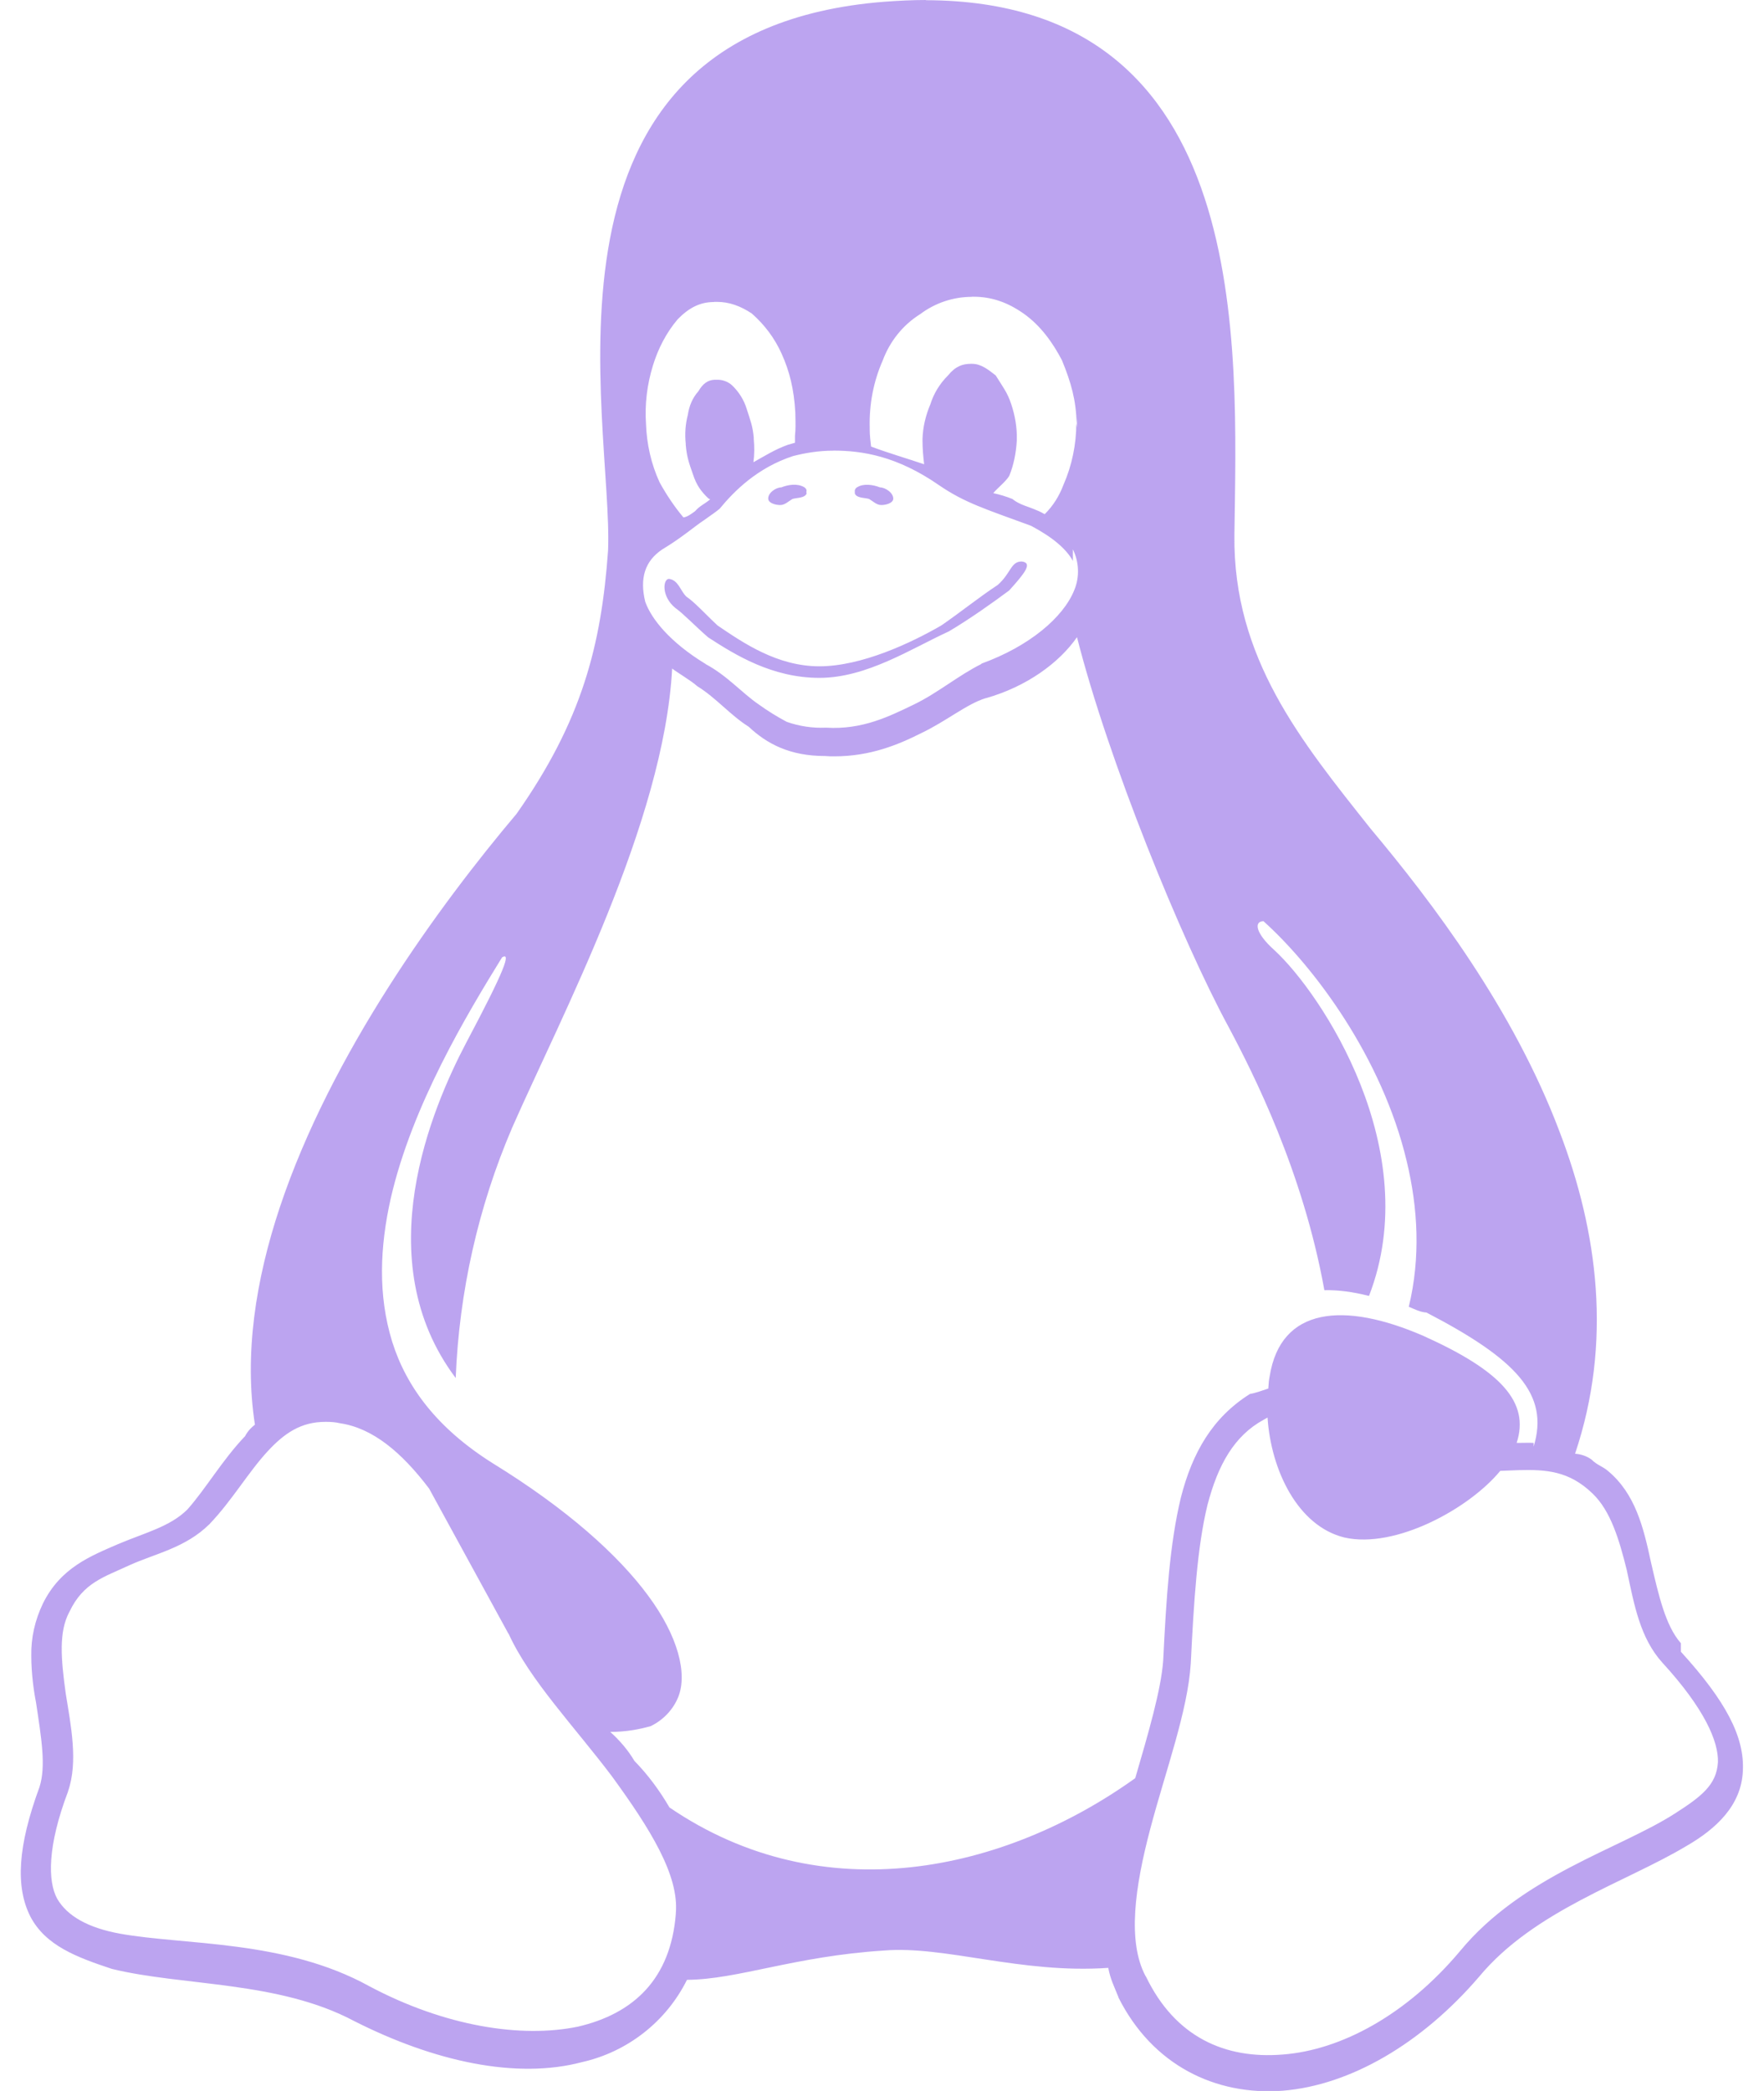 <svg width="54" height="64" viewBox="0 0 54 64" fill="none" xmlns="http://www.w3.org/2000/svg">
<path d="M28.344 0C27.928 0 27.502 0.022 27.062 0.054C15.792 0.948 18.782 12.876 18.614 16.854C18.406 19.76 17.814 22.062 15.814 24.908C13.448 27.71 10.136 32.242 8.564 36.958C7.826 39.176 7.47 41.46 7.804 43.606C7.7 43.688 7.596 43.782 7.502 43.958C6.814 44.678 6.302 45.564 5.74 46.198C5.21 46.728 4.45 46.908 3.614 47.262C2.782 47.624 1.854 47.98 1.312 49.084C1.072 49.586 0.946 50.126 0.958 50.69C0.958 51.21 1.032 51.752 1.104 52.116C1.262 53.178 1.416 54.054 1.208 54.7C0.542 56.51 0.47 57.75 0.928 58.658C1.394 59.554 2.354 59.908 3.426 60.264C5.594 60.794 8.52 60.626 10.834 61.856C13.3 63.106 15.812 63.648 17.812 63.118C19.206 62.806 20.394 61.878 21.03 60.598C22.592 60.588 24.31 59.878 27.052 59.702C28.916 59.544 31.25 60.42 33.926 60.232C33.998 60.598 34.092 60.762 34.238 61.128V61.138C35.278 63.21 37.206 64.148 39.27 63.992C41.32 63.826 43.508 62.566 45.278 60.504C46.966 58.472 49.768 57.616 51.622 56.504C52.55 55.97 53.3 55.254 53.352 54.222C53.414 53.16 52.822 52.056 51.456 50.556V50.294L51.446 50.284C50.988 49.754 50.78 48.858 50.54 47.818C50.31 46.744 50.06 45.724 49.228 45.026C49.06 44.88 48.894 44.848 48.718 44.672C48.572 44.568 48.392 44.506 48.216 44.496C49.362 41.088 48.914 37.704 47.746 34.65C46.33 30.89 43.84 27.61 41.954 25.36C39.828 22.682 37.746 20.142 37.788 16.382C37.86 10.64 38.422 0.028 28.34 0.006L28.344 0ZM29.75 9.082H29.792C30.354 9.082 30.842 9.25 31.344 9.604C31.854 9.966 32.23 10.49 32.51 11.03C32.792 11.718 32.94 12.248 32.958 12.956C32.958 12.906 32.968 12.852 32.968 12.802V13.082C32.968 13.06 32.958 13.042 32.958 13.02L32.948 12.956C32.948 13.604 32.814 14.25 32.554 14.842C32.428 15.176 32.242 15.48 31.98 15.738C31.908 15.698 31.834 15.656 31.75 15.624C31.47 15.498 31.22 15.458 30.99 15.272C30.804 15.198 30.606 15.136 30.406 15.094C30.532 14.94 30.792 14.74 30.896 14.564C31.032 14.23 31.104 13.866 31.126 13.492V13.438C31.136 13.084 31.072 12.72 30.958 12.376C30.844 12.022 30.7 11.842 30.48 11.49C30.25 11.312 30.032 11.136 29.76 11.136H29.72C29.47 11.136 29.25 11.208 29.022 11.49C28.772 11.738 28.584 12.042 28.48 12.376C28.334 12.72 28.25 13.082 28.24 13.438V13.492C28.24 13.73 28.262 13.97 28.29 14.21C27.77 14.034 27.124 13.844 26.666 13.668C26.644 13.492 26.624 13.314 26.624 13.138V13.084C26.606 12.378 26.738 11.678 27.022 11.034C27.24 10.45 27.636 9.948 28.168 9.616C28.624 9.274 29.176 9.086 29.75 9.086V9.082ZM21.854 9.24H21.948C22.324 9.24 22.668 9.366 23.012 9.594C23.406 9.938 23.722 10.364 23.93 10.832C24.17 11.366 24.304 11.906 24.346 12.614V12.624C24.356 12.978 24.356 13.168 24.336 13.334V13.552C24.254 13.574 24.19 13.594 24.118 13.614C23.712 13.76 23.39 13.968 23.064 14.148C23.096 13.908 23.096 13.668 23.074 13.438V13.396C23.044 13.044 22.97 12.866 22.856 12.51C22.774 12.24 22.616 11.99 22.408 11.792C22.282 11.678 22.106 11.614 21.93 11.624H21.866C21.68 11.634 21.522 11.728 21.378 11.978C21.2 12.176 21.096 12.426 21.056 12.698C20.982 12.978 20.96 13.28 20.992 13.584V13.614C21.024 13.98 21.086 14.158 21.21 14.51C21.324 14.864 21.472 15.044 21.648 15.22C21.68 15.252 21.702 15.274 21.742 15.282C21.556 15.44 21.43 15.472 21.276 15.648C21.17 15.722 21.058 15.816 20.922 15.838C20.64 15.502 20.4 15.14 20.192 14.764C19.934 14.202 19.798 13.598 19.776 12.982C19.734 12.38 19.808 11.774 19.984 11.2C20.142 10.68 20.392 10.19 20.744 9.774C21.088 9.42 21.432 9.244 21.858 9.244L21.854 9.24ZM25.51 13.792C26.396 13.792 27.46 13.958 28.75 14.854C29.532 15.388 30.148 15.574 31.564 16.094C32.252 16.46 32.646 16.814 32.844 17.168V16.814C33.034 17.208 33.054 17.656 32.886 18.062C32.552 18.896 31.51 19.782 30.044 20.312V20.322C29.334 20.676 28.71 21.208 27.98 21.562C27.242 21.916 26.406 22.344 25.282 22.272C24.876 22.29 24.472 22.23 24.084 22.094C23.794 21.94 23.502 21.76 23.23 21.564C22.71 21.21 22.262 20.678 21.596 20.324V20.314H21.586C20.512 19.658 19.94 18.948 19.752 18.418C19.576 17.7 19.742 17.17 20.274 16.816C20.866 16.462 21.282 16.096 21.554 15.92C21.834 15.722 21.94 15.648 22.024 15.576H22.034V15.566C22.482 15.024 23.188 14.316 24.274 13.96C24.636 13.866 25.056 13.794 25.512 13.794L25.51 13.792ZM32.968 19.498C33.928 23.28 36.168 28.77 37.606 31.426C38.366 32.852 39.886 35.852 40.542 39.49C40.958 39.48 41.416 39.54 41.908 39.666C43.636 35.208 40.46 30.416 39.012 29.082C38.418 28.552 38.388 28.196 38.678 28.196C40.252 29.612 42.312 32.386 43.062 35.54C43.406 36.966 43.492 38.49 43.126 39.998C43.302 40.07 43.48 40.164 43.668 40.174C46.418 41.604 47.438 42.676 46.948 44.278V44.164C46.794 44.156 46.626 44.164 46.47 44.164H46.428C46.836 42.916 45.94 41.956 43.586 40.894C41.148 39.832 39.2 39.998 38.866 42.134C38.844 42.248 38.836 42.31 38.826 42.5C38.636 42.562 38.45 42.634 38.264 42.666C37.118 43.386 36.502 44.458 36.15 45.834C35.806 47.26 35.702 48.916 35.608 50.824C35.544 51.72 35.15 53.062 34.752 54.426C30.752 57.29 25.2 58.53 20.494 55.322C20.19 54.802 19.836 54.322 19.42 53.896C19.222 53.562 18.972 53.272 18.682 53.01C19.17 53.01 19.588 52.928 19.922 52.832C20.306 52.646 20.61 52.322 20.764 51.938C21.046 51.228 20.764 50.082 19.836 48.832C18.922 47.594 17.358 46.186 15.076 44.782C13.39 43.72 12.442 42.46 12.004 41.062C11.566 39.636 11.628 38.166 11.962 36.678C12.618 33.824 14.296 31.044 15.37 29.302C15.65 29.136 15.464 29.668 14.276 31.908C13.222 33.908 11.234 38.564 13.95 42.178C14.056 39.544 14.638 36.94 15.68 34.512C17.178 31.106 20.326 25.17 20.576 20.462C20.702 20.566 21.15 20.828 21.346 21.004C21.92 21.358 22.356 21.89 22.92 22.244C23.482 22.774 24.19 23.14 25.254 23.14C25.358 23.15 25.452 23.15 25.544 23.15C26.638 23.15 27.494 22.796 28.2 22.44C28.97 22.074 29.598 21.544 30.178 21.368H30.188C31.428 21.014 32.418 20.294 32.97 19.502L32.968 19.498ZM38.802 43.386C38.906 44.988 39.72 46.708 41.156 47.06C42.718 47.414 44.978 46.174 45.926 45.02L46.488 44.998C47.33 44.976 48.03 45.02 48.746 45.708L48.756 45.718C49.308 46.248 49.57 47.134 49.798 48.052C50.028 49.124 50.204 50.134 50.892 50.894C52.182 52.3 52.61 53.31 52.59 53.936C52.548 54.632 52.088 54.986 51.256 55.518C49.578 56.592 46.6 57.414 44.704 59.708C43.056 61.676 41.048 62.748 39.274 62.884C37.504 63.03 35.972 62.354 35.076 60.49L35.066 60.48C34.504 59.416 34.744 57.75 35.212 55.978C35.682 54.196 36.358 52.386 36.452 50.916C36.546 49.01 36.65 47.354 36.962 46.07C37.284 44.83 37.786 43.944 38.682 43.456L38.796 43.392L38.802 43.386ZM9.958 43.52H9.99C10.136 43.52 10.272 43.53 10.406 43.562C11.406 43.708 12.292 44.448 13.136 45.562L15.562 50L15.572 50.01C16.218 51.426 17.582 52.842 18.738 54.376C19.896 55.968 20.792 57.394 20.688 58.562V58.584C20.53 60.562 19.406 61.634 17.688 62.032C15.968 62.386 13.634 62.032 11.302 60.792C8.72 59.366 5.646 59.542 3.678 59.186C2.7 59.01 2.054 58.644 1.75 58.114C1.46 57.584 1.448 56.508 2.084 54.832V54.824C2.396 53.928 2.17 52.814 2.012 51.834C1.866 50.77 1.794 49.946 2.126 49.332C2.552 48.436 3.188 48.27 3.968 47.906C4.75 47.552 5.678 47.376 6.406 46.656H6.416V46.646C7.094 45.94 7.606 45.054 8.198 44.416C8.7 43.874 9.208 43.52 9.958 43.52ZM29.054 19.322C27.896 19.852 26.532 20.748 25.084 20.748C23.636 20.748 22.5 20.042 21.678 19.508C21.262 19.146 20.928 18.79 20.678 18.612C20.24 18.26 20.292 17.718 20.48 17.718C20.77 17.758 20.824 18.08 21.01 18.26C21.272 18.436 21.584 18.79 21.968 19.146C22.75 19.676 23.792 20.394 25.082 20.394C26.376 20.394 27.896 19.676 28.812 19.146C29.332 18.792 29.998 18.26 30.54 17.906C30.956 17.54 30.938 17.186 31.278 17.186C31.622 17.228 31.374 17.54 30.894 18.072C30.404 18.438 29.654 18.968 29.052 19.322H29.054ZM26.168 15.094V15.044C26.158 14.99 26.198 14.93 26.25 14.908C26.436 14.794 26.728 14.834 26.938 14.918C27.104 14.918 27.364 15.094 27.344 15.28C27.322 15.406 27.114 15.458 26.978 15.458C26.834 15.458 26.728 15.344 26.604 15.272C26.468 15.23 26.206 15.25 26.166 15.094H26.168ZM24.698 15.094C24.644 15.252 24.394 15.23 24.26 15.272C24.134 15.344 24.03 15.458 23.884 15.458C23.748 15.458 23.53 15.404 23.518 15.272C23.5 15.094 23.748 14.918 23.916 14.918C24.134 14.832 24.404 14.792 24.612 14.908C24.654 14.93 24.708 14.99 24.686 15.044V15.094H24.698Z" fill="#7B4AE2" fill-opacity="0.5"/>
</svg>
